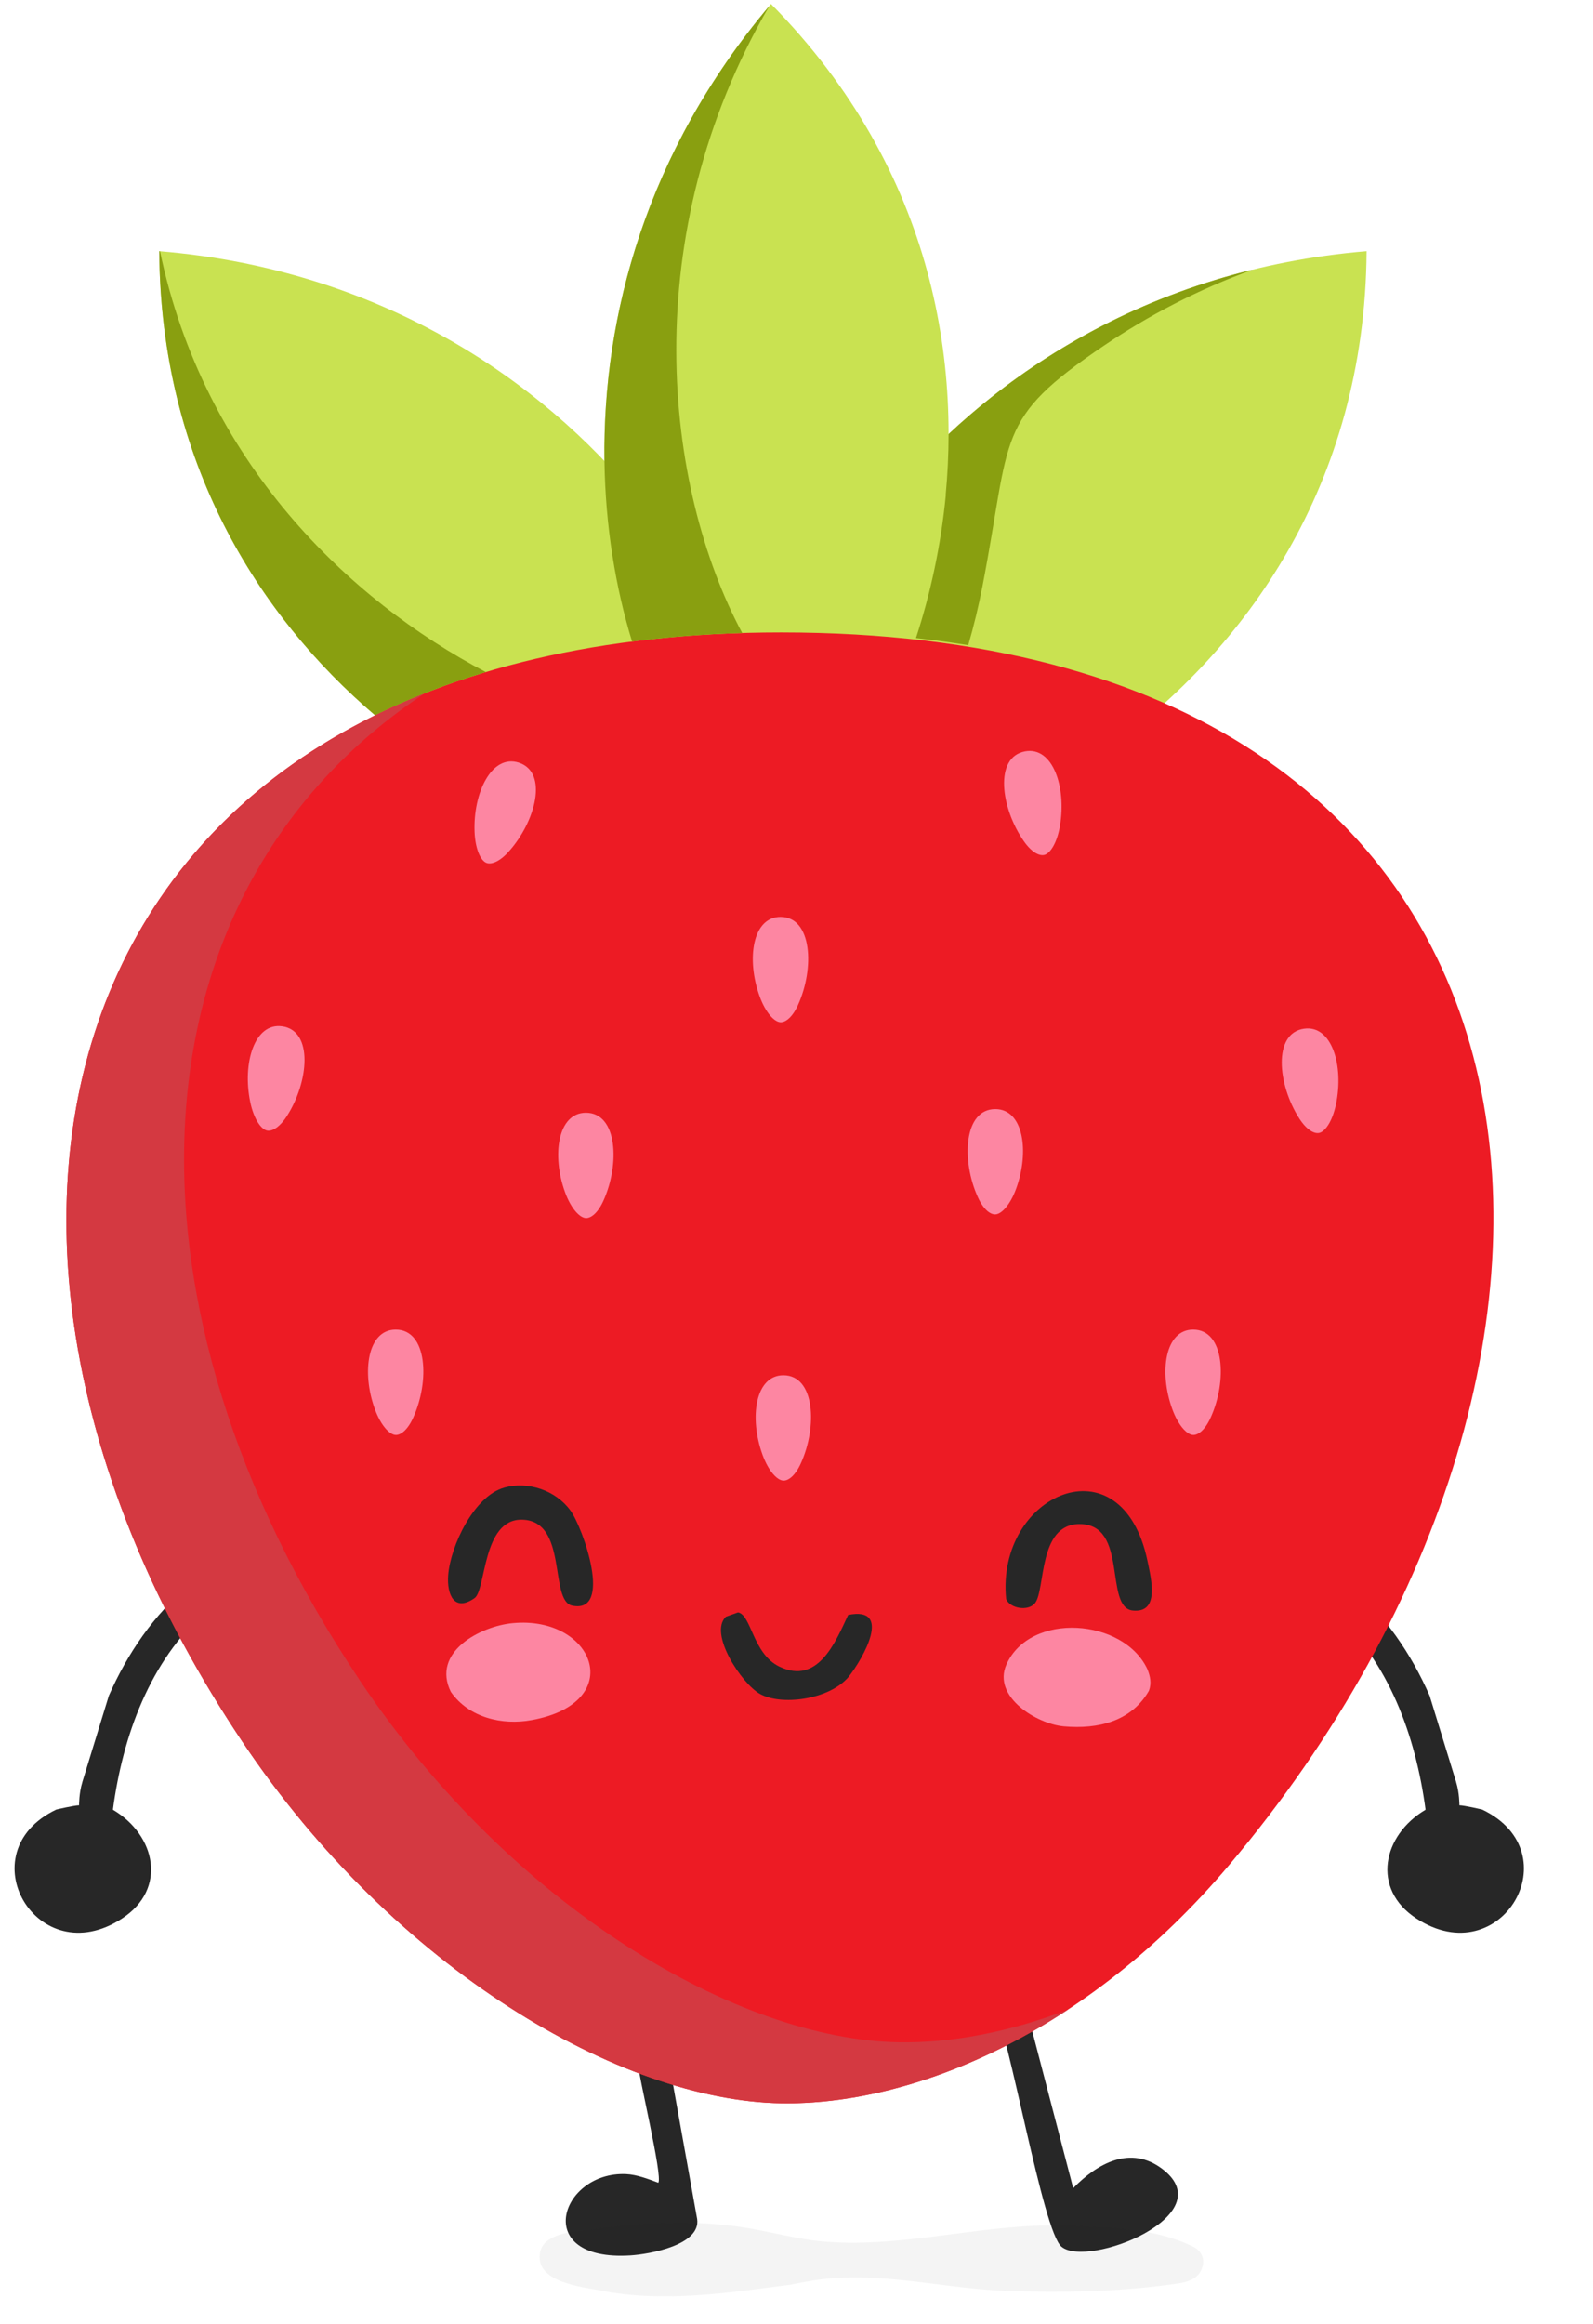 <svg width="240" height="350" viewBox="0 0 240 350" fill="none" xmlns="http://www.w3.org/2000/svg">
<path d="M12.395 268.424L16.405 255.37C19.167 249.107 23.177 243.147 28.482 238.785C28.907 239.584 30.258 241.272 31.057 242.651C22.553 250.17 18.484 261.484 17.01 272.56C23.46 276.374 25.244 284.467 18.401 288.939C5.577 297.321 -5.038 278.99 8.481 272.534C8.481 272.534 11.191 271.896 11.912 271.896C11.912 271.896 11.893 270.067 12.401 268.424H12.395Z" fill="#272727"/>
<path d="M100.467 308.773L105.037 334.23C105.552 338.115 97.937 339.5 94.988 339.687C79.925 340.641 84.412 327 94.325 327.439C95.941 327.509 97.679 328.186 99.179 328.746C99.874 327.806 96.212 312.761 95.967 310.061C95.909 309.43 95.993 308.766 95.967 308.128C97.538 307.568 99.372 308.695 100.473 308.773H100.467Z" fill="#272727"/>
<path d="M153.955 299.916L161.686 329.554C165.336 325.817 170.344 323.008 175.16 326.7C184.223 333.652 163.901 341.655 159.935 338.388C157.051 336.017 152.178 306.572 149.455 301.211C150.498 300.863 152.133 298.324 153.961 299.922L153.955 299.916Z" fill="#272727"/>
<path opacity="0.05" d="M81.329 339.478C80.783 343.768 87.757 344.436 90.438 344.965C99.952 346.85 109.623 345.328 119.118 344.092C120.195 343.871 121.268 343.665 122.348 343.489C132.267 341.867 141.977 344.721 151.87 345.046C160.092 345.315 168.362 345.174 176.555 344.044C177.856 343.864 180.119 343.678 180.945 341.967C181.778 340.246 180.913 338.926 179.704 338.345C173.855 335.526 167.5 335.52 161.394 335.221C148.961 334.618 136.69 338.612 124.296 337.616C121.538 337.395 118.813 336.794 116.081 336.229C115.171 336.04 114.261 335.857 113.348 335.693C108.142 334.752 102.825 334.592 97.561 334.919C94.874 335.086 92.19 335.337 89.522 335.719C87.324 336.033 84.363 336.082 82.496 337.472C81.795 337.995 81.419 338.718 81.323 339.478H81.329Z" fill="#272727"/>
<path d="M219.389 268.424L215.378 255.37C212.616 249.107 208.606 243.147 203.302 238.785C202.877 239.584 201.525 241.272 200.727 242.651C209.23 250.17 213.299 261.484 214.773 272.56C208.323 276.374 206.54 284.467 213.382 288.939C226.206 297.321 236.821 278.99 223.303 272.534C223.303 272.534 220.592 271.896 219.871 271.896C219.871 271.896 219.891 270.067 219.382 268.424H219.389Z" fill="#272727"/>
<path fill-rule="evenodd" clip-rule="evenodd" d="M116.063 127.5C108.398 103.026 140.119 43.27 205.89 37.831C205.394 108.53 133.124 136.647 116.063 127.5Z" fill="#C9E251"/>
<path fill-rule="evenodd" clip-rule="evenodd" d="M113.817 127.5C121.482 103.026 89.761 43.27 23.99 37.831C24.486 108.53 96.756 136.647 113.817 127.5Z" fill="#C9E251"/>
<path fill-rule="evenodd" clip-rule="evenodd" d="M116.061 127.5C93.332 115.615 73.497 50.933 116.156 0.59C165.81 50.933 134.594 121.905 116.061 127.5Z" fill="#C9E251"/>
<path fill-rule="evenodd" clip-rule="evenodd" d="M117.686 95.253C240.396 95.253 250.525 203.51 185.175 280.902C163.654 306.387 137.361 317.101 117.686 316.774C93.58 316.377 59.536 296.674 36.51 262.308C-15.812 184.225 8.335 95.253 117.686 95.253Z" fill="#ED1B24"/>
<path fill-rule="evenodd" clip-rule="evenodd" d="M73.19 101.222C52.518 90.381 30.694 69.482 24.103 37.837C24.064 37.834 24.029 37.831 23.99 37.828C24.213 69.533 38.867 92.674 56.506 107.732C61.634 105.207 67.196 103.023 73.19 101.222Z" fill="#899F10"/>
<path fill-rule="evenodd" clip-rule="evenodd" d="M111.822 95.342C100.049 73.351 95.743 35.487 115.905 0.893C97.391 22.893 90.764 47.601 91.067 69.432C91.203 79.246 92.737 88.479 95.224 96.624C99.628 96.063 104.204 95.668 108.955 95.452C109.905 95.407 110.86 95.371 111.822 95.345V95.342Z" fill="#899F10"/>
<path fill-rule="evenodd" clip-rule="evenodd" d="M142.477 74.514L142.504 74.478C141.762 82.219 140.151 89.527 137.996 96.104C140.688 96.401 143.314 96.76 145.875 97.175C146.7 94.33 147.421 91.363 148.015 88.301C152.448 65.406 149.775 63.264 166.31 52.06C173.002 47.527 180.495 43.605 188.778 40.596C173.239 44.403 160.054 51.357 149.318 59.861C147.074 61.638 144.94 63.48 142.913 65.376C142.91 68.473 142.759 71.526 142.477 74.514Z" fill="#899F10"/>
<path fill-rule="evenodd" clip-rule="evenodd" d="M160.914 302.655C145.788 312.612 130.363 316.985 117.685 316.774C93.579 316.377 59.535 296.674 36.509 262.308C-5.744 199.255 1.886 129.108 63.965 104.441C18.561 134.541 16.41 196.671 54.235 253.122C77.26 287.488 111.305 307.188 135.411 307.589C143.123 307.716 151.854 306.147 160.914 302.658V302.655Z" fill="#D43941"/>
<path fill-rule="evenodd" clip-rule="evenodd" d="M118.025 207.126C122.785 207.126 123.179 214.879 120.642 220.424C119.808 222.249 118.787 223.017 118.025 222.993C117.09 222.964 115.769 221.554 114.876 219.092C112.846 213.499 113.784 207.126 118.025 207.126Z" fill="#FD86A2"/>
<path fill-rule="evenodd" clip-rule="evenodd" d="M88.273 167.589C93.033 167.589 93.427 175.342 90.89 180.887C90.056 182.711 89.035 183.48 88.273 183.456C87.338 183.426 86.017 182.017 85.124 179.555C83.094 173.962 84.032 167.589 88.273 167.589Z" fill="#FD86A2"/>
<path fill-rule="evenodd" clip-rule="evenodd" d="M117.595 138.092C122.355 138.092 122.75 145.845 120.212 151.39C119.378 153.214 118.358 153.983 117.595 153.959C116.66 153.929 115.339 152.52 114.446 150.058C112.416 144.465 113.354 138.092 117.595 138.092Z" fill="#FD86A2"/>
<path fill-rule="evenodd" clip-rule="evenodd" d="M78.142 114.855C82.677 116.303 80.691 123.809 76.587 128.319C75.237 129.803 74.029 130.224 73.311 129.969C72.429 129.657 71.602 127.91 71.498 125.293C71.266 119.347 74.1 113.562 78.142 114.855Z" fill="#FD86A2"/>
<path fill-rule="evenodd" clip-rule="evenodd" d="M42.53 154.57C47.242 155.253 46.518 162.982 43.215 168.105C42.126 169.794 41.007 170.405 40.257 170.274C39.334 170.111 38.23 168.527 37.699 165.963C36.491 160.136 38.331 153.965 42.53 154.573V154.57Z" fill="#FD86A2"/>
<path fill-rule="evenodd" clip-rule="evenodd" d="M149.952 167.037C145.192 167.037 144.798 174.79 147.335 180.335C148.169 182.16 149.19 182.928 149.952 182.904C150.887 182.875 152.208 181.465 153.101 179.003C155.131 173.41 154.193 167.037 149.952 167.037Z" fill="#FD86A2"/>
<path fill-rule="evenodd" clip-rule="evenodd" d="M154.43 113.164C149.747 114.027 150.768 121.724 154.266 126.714C155.418 128.358 156.56 128.927 157.308 128.767C158.222 128.568 159.267 126.942 159.697 124.358C160.679 118.49 158.602 112.393 154.43 113.161V113.164Z" fill="#FD86A2"/>
<path fill-rule="evenodd" clip-rule="evenodd" d="M196.464 154.929C191.752 155.603 192.458 163.335 195.752 168.461C196.838 170.15 197.954 170.767 198.708 170.636C199.63 170.476 200.737 168.892 201.275 166.328C202.494 160.504 200.663 154.33 196.464 154.929Z" fill="#FD86A2"/>
<path fill-rule="evenodd" clip-rule="evenodd" d="M59.618 200.252C64.378 200.252 64.773 208.005 62.236 213.55C61.402 215.374 60.381 216.143 59.618 216.119C58.684 216.089 57.363 214.68 56.47 212.218C54.44 206.625 55.378 200.252 59.618 200.252Z" fill="#FD86A2"/>
<path fill-rule="evenodd" clip-rule="evenodd" d="M179.759 200.252C184.519 200.252 184.914 208.005 182.376 213.55C181.542 215.374 180.522 216.143 179.759 216.119C178.824 216.089 177.504 214.68 176.61 212.218C174.58 206.625 175.518 200.252 179.759 200.252Z" fill="#FD86A2"/>
<path d="M172.875 251.425C173.298 252.5 173.516 253.505 173.098 254.639C170.456 259.265 165.423 260.466 160.28 260.008C156.157 259.641 149.497 255.522 151.616 250.719C155.158 242.698 169.308 243.708 172.875 251.425Z" fill="#FD86A2"/>
<path d="M67.924 254.812C64.962 248.84 72.324 244.923 77.235 244.46C89.543 243.286 94.622 256.426 80.086 259.066C75.645 259.874 70.64 258.704 67.924 254.812Z" fill="#FD86A2"/>
<path d="M75.965 224.041C79.574 223.042 83.731 224.453 85.949 227.509C87.875 230.16 92.377 243.082 86.218 241.829C82.691 241.11 85.63 229.043 78.668 228.878C72.651 228.733 73.246 239.465 71.498 240.69C68.452 242.832 67.301 240.186 67.523 237.238C67.858 232.856 71.407 225.305 75.966 224.047L75.965 224.041Z" fill="#272727"/>
<path d="M155.916 241.466C154.899 242.712 152.163 242.255 151.587 240.835C150.009 225.037 169.034 216.584 172.886 235.125C173.476 237.951 174.713 242.955 170.678 242.563C166.267 242.132 170.097 229.511 162.62 229.538C156.343 229.559 157.552 239.467 155.916 241.472L155.916 241.466Z" fill="#272727"/>
<path d="M114.461 255.101C111.7 253.522 106.727 246.013 109.366 243.492L111.192 242.843C113.211 243.2 113.398 249.071 117.417 251.008C123.205 253.792 125.823 247.43 127.783 243.225C134.516 241.868 130.076 249.771 127.801 252.609C124.808 256.041 117.633 256.917 114.461 255.101Z" fill="#272727"/>
</svg>
